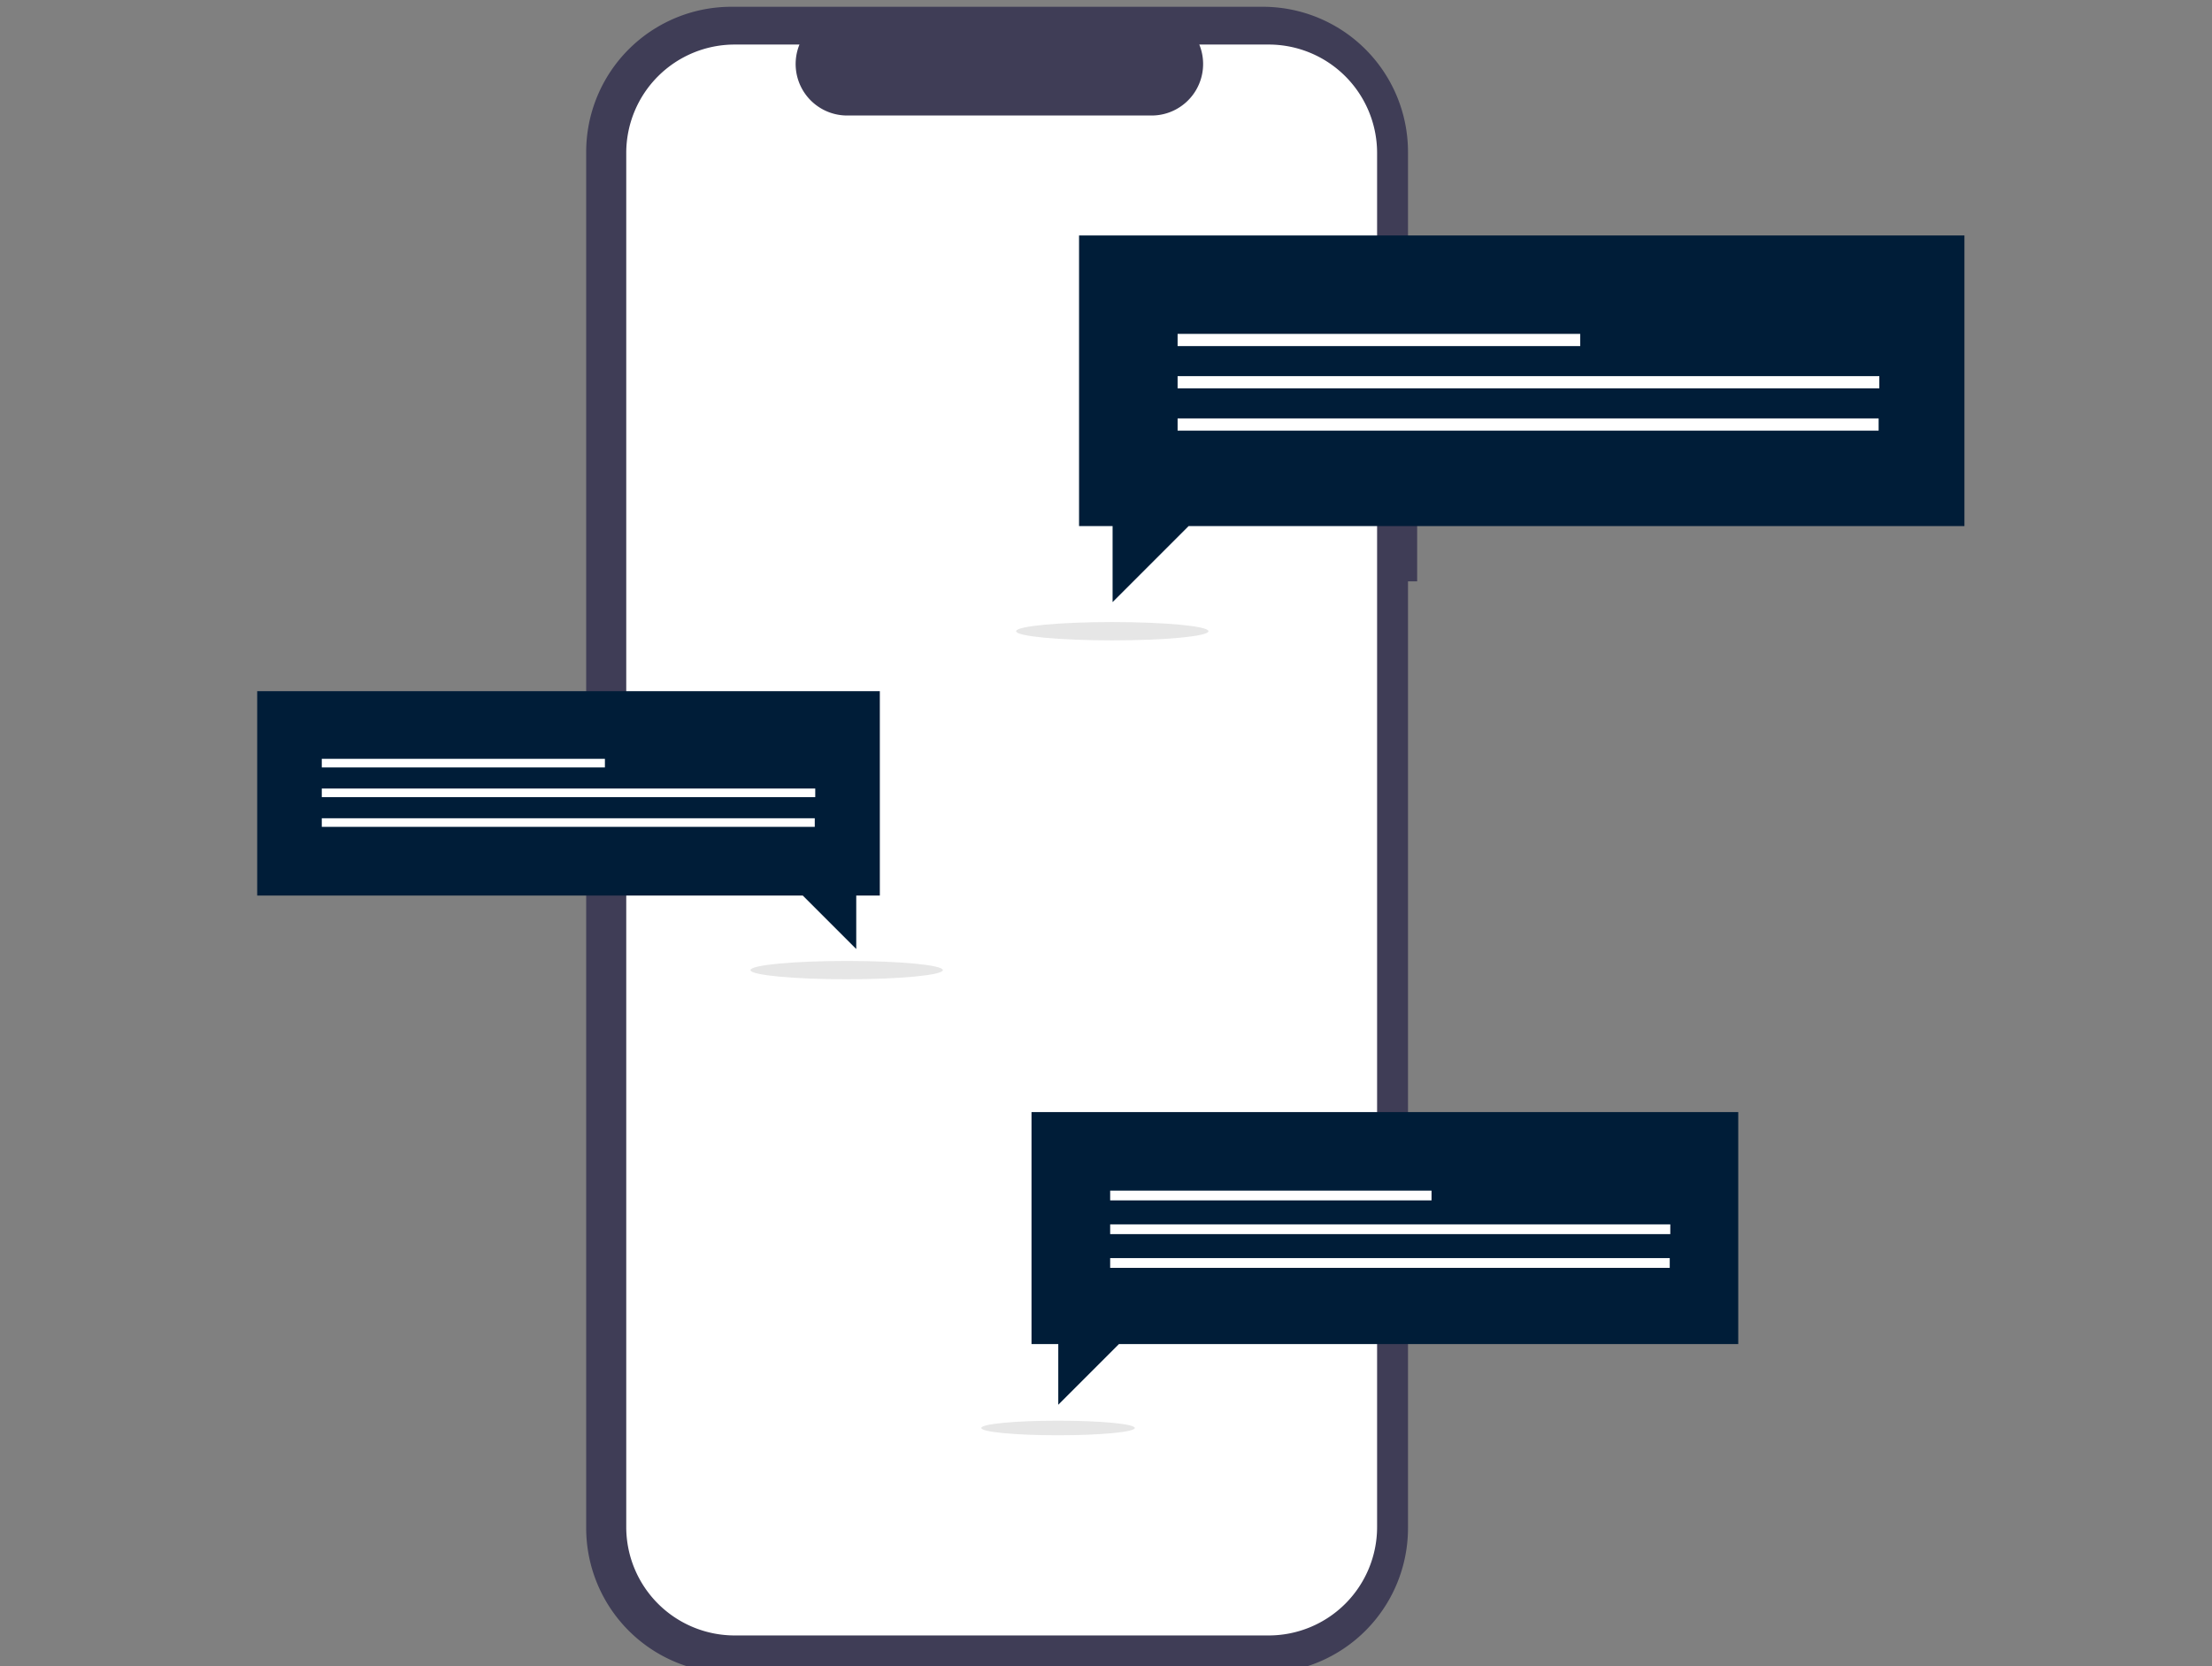 <?xml version="1.0" encoding="UTF-8" standalone="no"?>
<svg
   width="965.998"
   height="727.778"
   viewBox="0 0 965.998 727.778"
   data-src="https://cdn.undraw.co/illustrations/share-opinion_84l8.svg"
   role="img"
   artist="Katerina Limpitsouni"
   source="https://undraw.co/"
   version="1.1"
   id="svg21"
   sodipodi:docname="tips.svg"
   inkscape:version="1.3.2 (091e20e, 2023-11-25)"
   xmlns:inkscape="http://www.inkscape.org/namespaces/inkscape"
   xmlns:sodipodi="http://sodipodi.sourceforge.net/DTD/sodipodi-0.dtd"
   xmlns="http://www.w3.org/2000/svg"
   xmlns:svg="http://www.w3.org/2000/svg">
  <rect x="0" y="0" width="965.998" height="727.778" fill="#808080" stroke="none"/>
  <defs
     id="defs21" />
  <sodipodi:namedview
     id="namedview21"
     pagecolor="#ffffff"
     bordercolor="#000000"
     borderopacity="0.25"
     inkscape:showpageshadow="2"
     inkscape:pageopacity="0.0"
     inkscape:pagecheckerboard="0"
     inkscape:deskcolor="#d1d1d1"
     inkscape:zoom="0.67521728"
     inkscape:cx="482.80755"
     inkscape:cy="363.58667"
     inkscape:window-width="1472"
     inkscape:window-height="806"
     inkscape:window-x="0"
     inkscape:window-y="38"
     inkscape:window-maximized="0"
     inkscape:current-layer="svg21" />
  <path
     d="m 618.882,175.909 h -3.999 V 66.364 A 63.402,63.402 0 0 0 551.482,2.962 H 319.395 a 63.402,63.402 0 0 0 -63.402,63.402 V 667.338 A 63.402,63.402 0 0 0 319.395,730.74 h 232.087 a 63.402,63.402 0 0 0 63.402,-63.402 V 253.886 h 3.999 z"
     fill="#3f3d56"
     id="path1" />
  <path
     d="m 554.04,19.457 h -30.295 a 22.495,22.495 0 0 1 -20.827,30.991 H 369.958 a 22.495,22.495 0 0 1 -20.827,-30.991 h -28.296 a 47.348,47.348 0 0 0 -47.348,47.348 V 666.897 a 47.348,47.348 0 0 0 47.348,47.348 h 233.204 a 47.348,47.348 0 0 0 47.348,-47.348 v 0 -600.093 a 47.348,47.348 0 0 0 -47.348,-47.348 z"
     fill="#ffffff"
     id="path2" />
  <ellipse
     cx="485.745"
     cy="275.67"
     rx="42"
     ry="4"
     fill="#e6e6e6"
     id="ellipse2" />
  <polygon
     points="579.346,99.868 579.346,226.799 593.992,226.799 593.992,259.997 627.189,226.799 965.998,226.799 965.998,99.868 "
     fill="#001d38"
     id="polygon2"
     transform="translate(-108.113,2.962)" />
  <rect
     x="514.268"
     y="145.814"
     width="175.821"
     height="5.336"
     fill="#ffffff"
     id="rect2" />
  <rect
     x="514.268"
     y="164.272"
     width="306.441"
     height="5.336"
     fill="#ffffff"
     id="rect3" />
  <rect
     x="514.268"
     y="182.73"
     width="306.141"
     height="5.336"
     fill="#ffffff"
     id="rect4" />
  <polygon
     points="558.58,482.708 558.58,584.029 570.271,584.029 570.271,610.528 596.77,584.029 867.219,584.029 867.219,482.708 "
     fill="#001d38"
     id="polygon4"
     transform="translate(-108.113,2.962)" />
  <rect
     x="484.818"
     y="519.981"
     width="140.346"
     height="4.259"
     fill="#ffffff"
     id="rect5" />
  <rect
     x="484.818"
     y="534.715"
     width="244.612"
     height="4.259"
     fill="#ffffff"
     id="rect6" />
  <rect
     x="484.818"
     y="549.449"
     width="244.372"
     height="4.259"
     fill="#ffffff"
     id="rect7" />
  <ellipse
     cx="462.05"
     cy="623.637"
     rx="33.526"
     ry="3.193"
     fill="#e6e6e6"
     id="ellipse7" />
  <ellipse
     cx="369.745"
     cy="423.67"
     rx="42"
     ry="4"
     fill="#e6e6e6"
     id="ellipse8" />
  <polygon
     points="492.342,298.894 492.342,388.157 482.042,388.157 482.042,411.502 458.697,388.157 220.435,388.157 220.435,298.894 "
     fill="#001d38"
     id="polygon8"
     transform="translate(-108.113,2.962)" />
  <rect
     x="140.525"
     y="331.397"
     width="123.643"
     height="3.752"
     fill="#ffffff"
     id="rect8" />
  <rect
     x="140.525"
     y="344.378"
     width="215.499"
     height="3.752"
     fill="#ffffff"
     id="rect9" />
  <rect
     x="140.525"
     y="357.358"
     width="215.288"
     height="3.752"
     fill="#ffffff"
     id="rect10" />
  <path
     d="M 201.16,730.74 H -106.861 a 1.252,1.252 0 0 1 0,-2.504 h 308.021 a 1.252,1.252 0 0 1 0,2.504 z"
     fill="#cccccc"
     id="path21" />
</svg>
